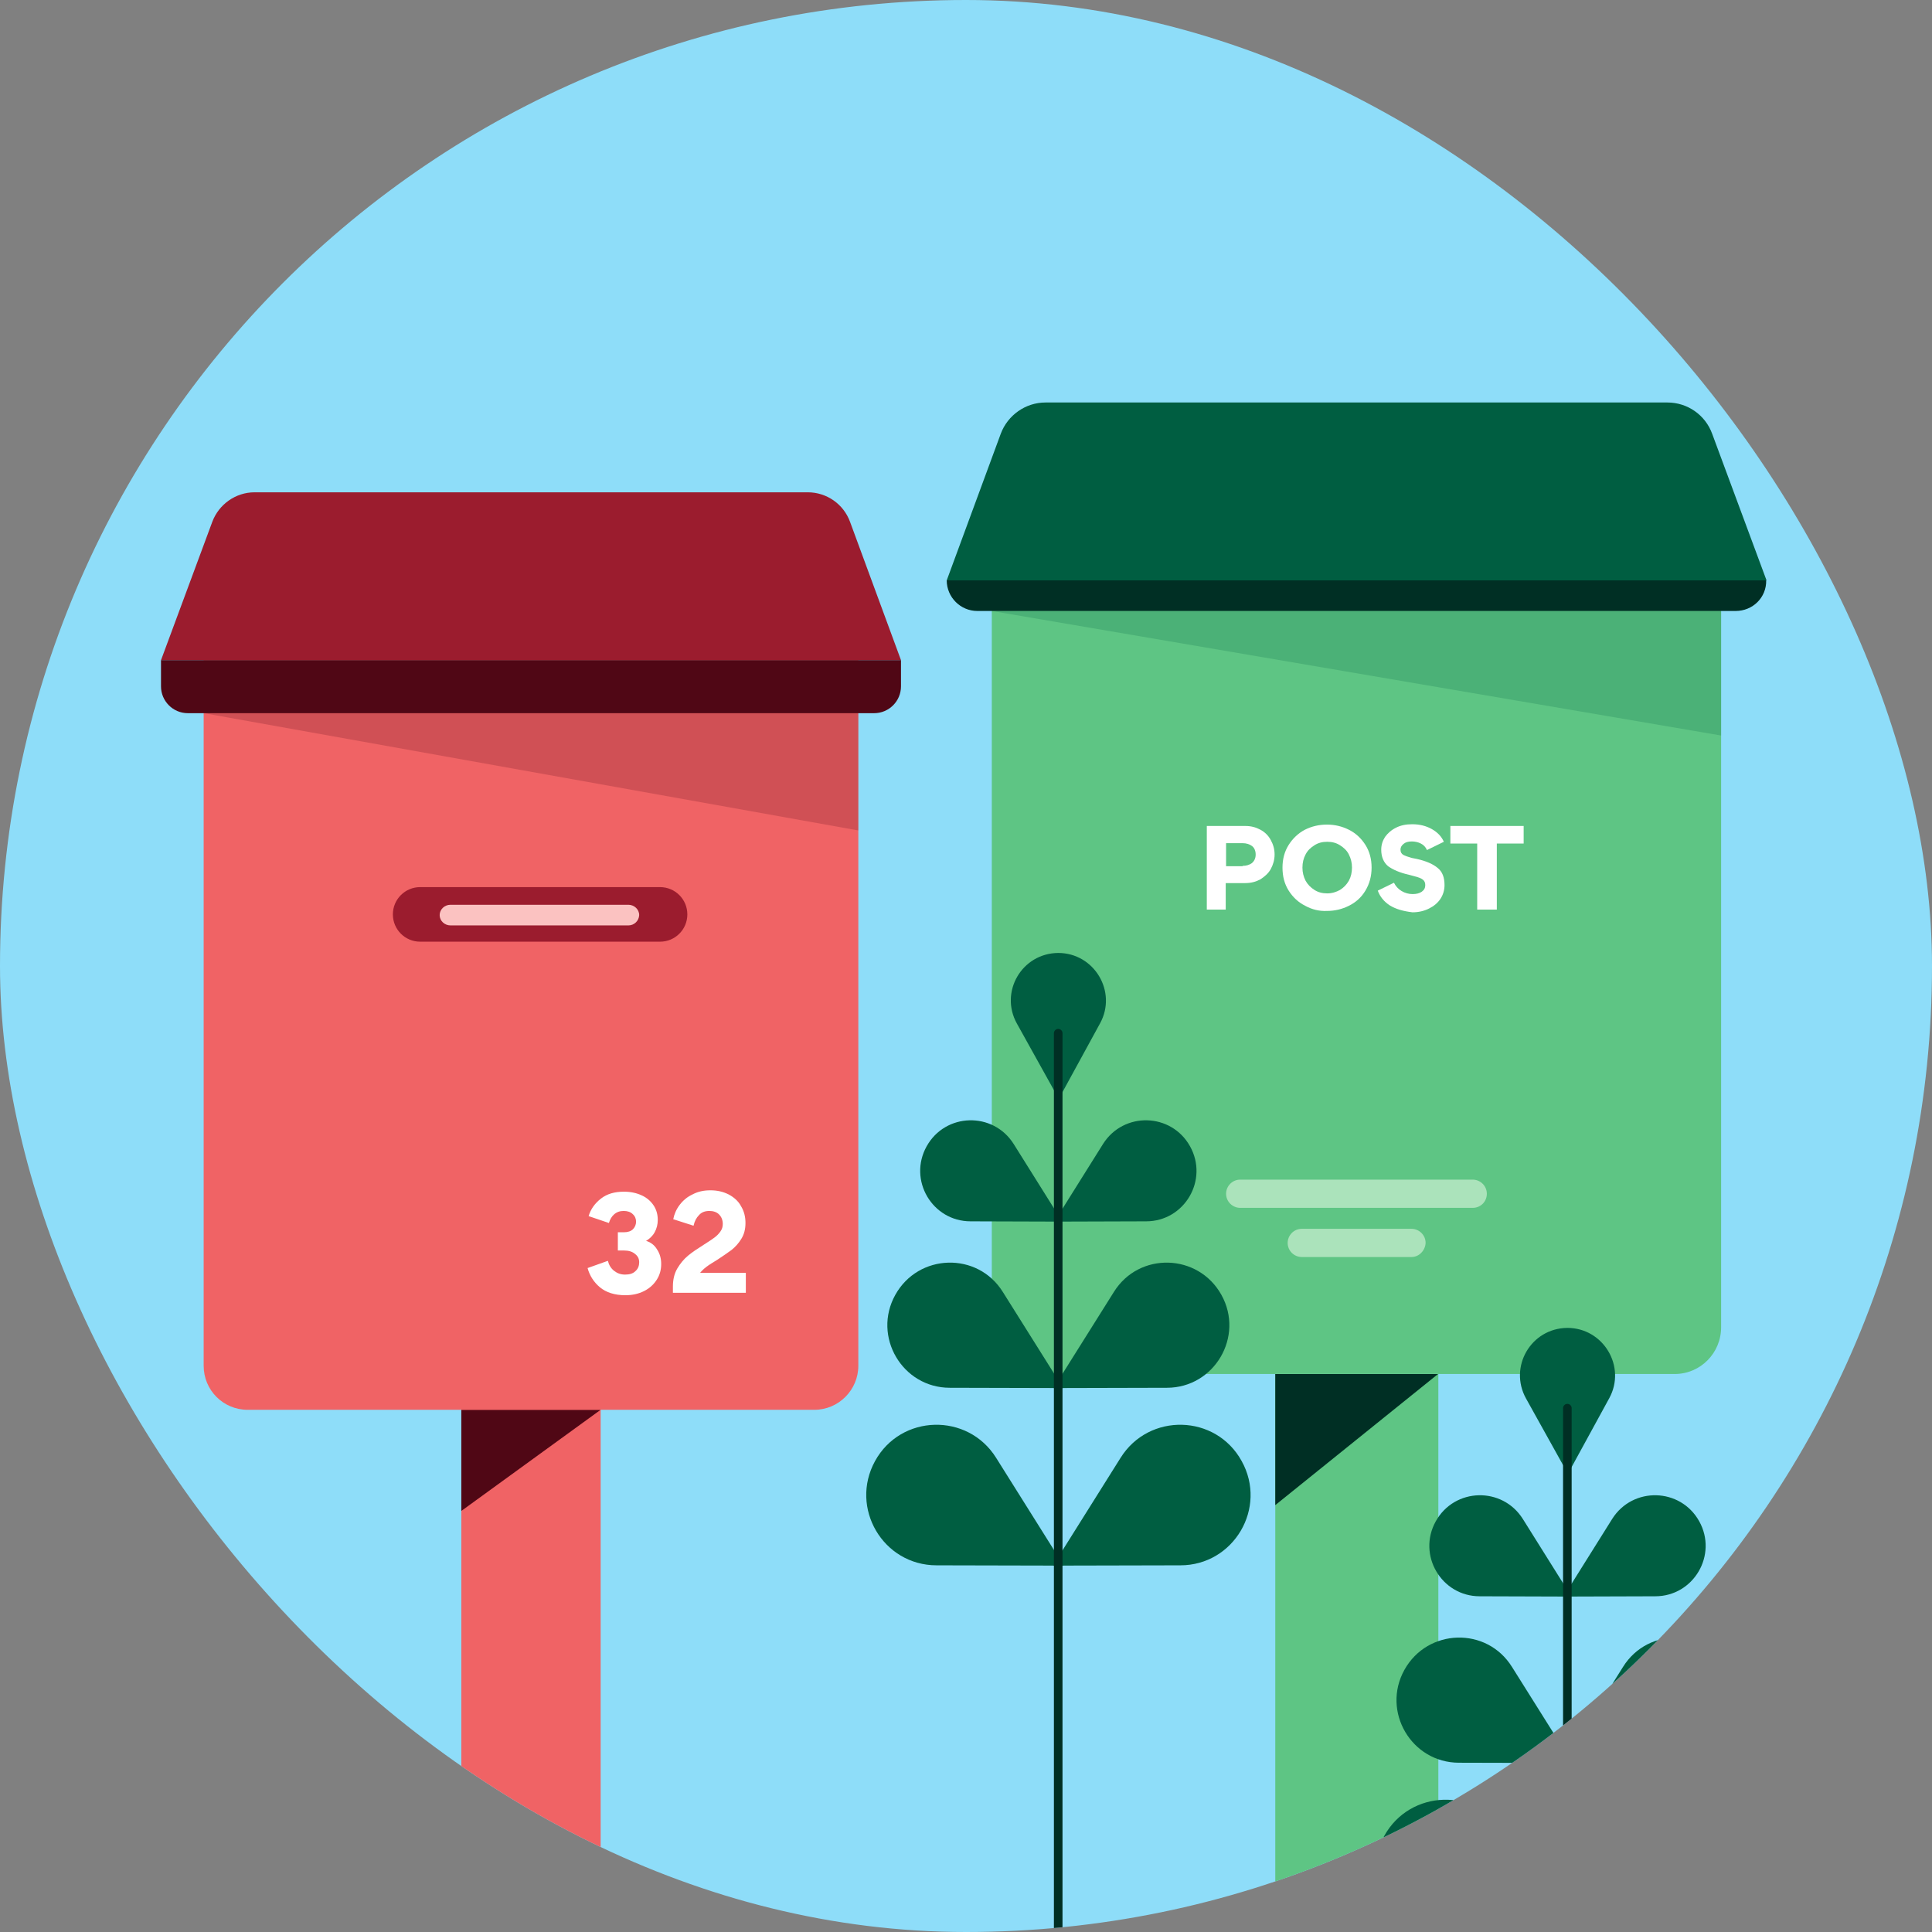<svg width="120" height="120" viewBox="0 0 120 120" fill="none" xmlns="http://www.w3.org/2000/svg">
<rect x="0" y="0" width="120" height="120" fill="#808080" stroke="none"/>
<g clip-path="url(#clip0)">
<rect width="120" height="120" rx="60" fill="#8EDDF9"/>
<path d="M104.017 85.342H64.508C62.906 85.342 61.602 84.038 61.602 82.436V36.047H106.902V82.436C106.902 84.038 105.62 85.342 104.017 85.342Z" fill="#5EC584"/>
<path d="M109.722 36.047H58.803L62.158 26.944C62.586 25.791 63.697 25 64.936 25H103.568C104.808 25 105.919 25.769 106.346 26.944L109.722 36.047Z" fill="#005E41"/>
<g opacity="0.2">
<path d="M61.602 37.949L106.902 45.684V37.949H61.602Z" fill="#005E41"/>
</g>
<path d="M78.291 51.538C78.568 51.687 78.782 51.901 78.932 52.179C79.081 52.457 79.167 52.734 79.167 53.076C79.167 53.397 79.081 53.696 78.932 53.974C78.782 54.252 78.547 54.444 78.291 54.615C78.013 54.764 77.714 54.85 77.35 54.85H76.132V56.495H74.957V51.303H77.35C77.714 51.303 78.013 51.388 78.291 51.538ZM77.18 53.781C77.415 53.781 77.607 53.717 77.756 53.61C77.906 53.482 77.992 53.311 77.992 53.076C77.992 52.841 77.906 52.649 77.756 52.542C77.607 52.435 77.415 52.371 77.18 52.371H76.154V53.803H77.18V53.781Z" fill="white"/>
<path d="M81.069 56.26C80.641 56.046 80.299 55.725 80.043 55.319C79.786 54.913 79.658 54.443 79.658 53.888C79.658 53.353 79.786 52.883 80.043 52.477C80.299 52.072 80.641 51.751 81.047 51.537C81.474 51.324 81.923 51.217 82.415 51.217C82.906 51.217 83.355 51.324 83.782 51.537C84.21 51.751 84.551 52.072 84.808 52.477C85.064 52.883 85.192 53.353 85.192 53.888C85.192 54.422 85.064 54.892 84.808 55.319C84.551 55.747 84.21 56.046 83.782 56.26C83.355 56.473 82.906 56.58 82.415 56.58C81.945 56.601 81.496 56.495 81.069 56.26ZM83.227 55.277C83.462 55.127 83.633 54.956 83.782 54.7C83.91 54.465 83.974 54.187 83.974 53.888C83.974 53.589 83.91 53.332 83.782 53.076C83.654 52.819 83.462 52.648 83.227 52.499C82.992 52.349 82.735 52.285 82.436 52.285C82.137 52.285 81.88 52.349 81.645 52.499C81.41 52.648 81.218 52.819 81.09 53.076C80.962 53.311 80.897 53.589 80.897 53.888C80.897 54.187 80.962 54.443 81.09 54.7C81.218 54.935 81.41 55.127 81.645 55.277C81.88 55.426 82.137 55.49 82.436 55.49C82.735 55.49 82.992 55.405 83.227 55.277Z" fill="white"/>
<path d="M86.325 56.238C85.962 56.003 85.705 55.682 85.577 55.319L86.581 54.828C86.688 55.041 86.838 55.212 87.051 55.341C87.265 55.469 87.5 55.533 87.735 55.533C87.97 55.533 88.162 55.49 88.312 55.383C88.462 55.276 88.526 55.148 88.526 54.977C88.526 54.828 88.483 54.721 88.376 54.636C88.269 54.55 88.098 54.486 87.842 54.422L87.521 54.336C86.944 54.208 86.517 54.016 86.218 53.802C85.94 53.567 85.791 53.225 85.791 52.776C85.791 52.477 85.876 52.221 86.026 51.986C86.197 51.751 86.41 51.559 86.709 51.409C87.008 51.259 87.329 51.195 87.714 51.195C88.184 51.195 88.59 51.302 88.932 51.495C89.273 51.687 89.53 51.943 89.68 52.285L88.632 52.798C88.547 52.606 88.419 52.477 88.248 52.392C88.077 52.306 87.885 52.264 87.692 52.264C87.479 52.264 87.308 52.306 87.18 52.413C87.051 52.52 86.987 52.627 86.987 52.776C86.987 52.926 87.051 53.033 87.158 53.097C87.286 53.161 87.457 53.225 87.692 53.289L88.013 53.353C88.59 53.482 89.017 53.674 89.295 53.909C89.594 54.144 89.722 54.507 89.722 54.977C89.722 55.276 89.637 55.576 89.466 55.832C89.295 56.089 89.06 56.281 88.761 56.43C88.462 56.58 88.12 56.665 87.735 56.665C87.18 56.601 86.709 56.473 86.325 56.238Z" fill="white"/>
<path d="M90.085 51.303H94.637V52.392H92.97V56.495H91.752V52.392H90.085V51.303Z" fill="white"/>
<path d="M107.799 37.949H60.705C59.658 37.949 58.803 37.094 58.803 36.047H109.701C109.722 37.115 108.868 37.949 107.799 37.949Z" fill="#002F24"/>
<path d="M79.21 119.767H89.338V85.344H79.21V119.767Z" fill="#5EC584"/>
<path d="M89.316 85.344L79.21 93.485V85.344H89.316Z" fill="#002F24"/>
<path d="M91.474 75.022H77.03C76.56 75.022 76.154 74.637 76.154 74.146C76.154 73.675 76.538 73.269 77.03 73.269H91.474C91.944 73.269 92.35 73.654 92.35 74.146C92.35 74.637 91.966 75.022 91.474 75.022Z" fill="#ABE3BB"/>
<path d="M87.671 78.076H80.855C80.385 78.076 79.979 77.692 79.979 77.2C79.979 76.73 80.363 76.324 80.855 76.324H87.671C88.141 76.324 88.547 76.709 88.547 77.2C88.526 77.67 88.141 78.076 87.671 78.076Z" fill="#ABE3BB"/>
<path d="M37.308 79.424H28.654V119.744H37.308V79.424Z" fill="#F06365"/>
<path d="M37.308 87.564L28.654 93.847V87.564H37.308Z" fill="#500715"/>
<path d="M50.577 87.566H15.385C13.868 87.566 12.65 86.348 12.65 84.831V41.006H53.312V84.831C53.312 86.326 52.094 87.566 50.577 87.566Z" fill="#F06365"/>
<path d="M55.962 41.005H10L13.184 32.416C13.59 31.326 14.637 30.578 15.812 30.578H50.171C51.346 30.578 52.393 31.305 52.799 32.416L55.962 41.005Z" fill="#9B1C2E"/>
<g opacity="0.2">
<path d="M12.65 44.295L53.312 51.581V44.295H12.65Z" fill="#500715"/>
</g>
<path d="M54.295 44.297H11.667C10.748 44.297 10 43.549 10 42.63V41.006H55.962V42.63C55.962 43.549 55.214 44.297 54.295 44.297Z" fill="#500715"/>
<path d="M40.997 58.49H26.097C25.16 58.49 24.402 57.732 24.402 56.795C24.402 55.858 25.16 55.1 26.097 55.1H40.997C41.934 55.1 42.692 55.858 42.692 56.795C42.692 57.732 41.934 58.49 40.997 58.49Z" fill="#9B1C2E"/>
<path d="M39.031 57.479H27.978C27.619 57.479 27.308 57.198 27.308 56.838C27.308 56.494 27.602 56.197 27.978 56.197H39.031C39.39 56.197 39.701 56.479 39.701 56.838C39.685 57.198 39.39 57.479 39.031 57.479Z" fill="#FBC2C1"/>
<path d="M40.812 77.607C40.983 77.864 41.068 78.163 41.068 78.505C41.068 78.868 40.983 79.189 40.791 79.488C40.598 79.787 40.342 80.022 40 80.193C39.658 80.364 39.273 80.449 38.846 80.449C38.184 80.449 37.65 80.278 37.265 79.958C36.88 79.637 36.624 79.231 36.496 78.761L37.756 78.312C37.82 78.569 37.949 78.782 38.141 78.932C38.333 79.082 38.547 79.167 38.825 79.167C39.102 79.167 39.316 79.103 39.466 78.954C39.637 78.804 39.701 78.612 39.701 78.398C39.701 78.184 39.615 78.013 39.444 77.885C39.273 77.736 39.038 77.671 38.761 77.671H38.376V76.539H38.739C38.996 76.539 39.188 76.475 39.316 76.347C39.444 76.218 39.508 76.047 39.508 75.877C39.508 75.706 39.444 75.535 39.295 75.406C39.166 75.278 38.974 75.214 38.739 75.214C38.504 75.214 38.312 75.278 38.141 75.428C37.991 75.556 37.885 75.748 37.82 75.962L36.56 75.535C36.688 75.107 36.944 74.744 37.329 74.445C37.714 74.146 38.184 74.018 38.761 74.018C39.188 74.018 39.551 74.103 39.872 74.253C40.192 74.402 40.427 74.616 40.598 74.872C40.769 75.129 40.855 75.428 40.855 75.77C40.855 76.047 40.791 76.304 40.662 76.539C40.534 76.774 40.342 76.945 40.128 77.073C40.427 77.159 40.662 77.351 40.812 77.607Z" fill="white"/>
<path d="M46.325 79.06V80.299H41.795V79.915C41.795 79.487 41.88 79.103 42.072 78.782C42.265 78.462 42.478 78.205 42.735 77.992C42.991 77.778 43.312 77.564 43.718 77.308C43.995 77.137 44.209 76.987 44.359 76.88C44.508 76.773 44.637 76.645 44.743 76.496C44.85 76.346 44.893 76.197 44.893 76.026C44.893 75.769 44.807 75.577 44.658 75.427C44.508 75.278 44.295 75.214 44.06 75.214C43.782 75.214 43.568 75.299 43.419 75.47C43.248 75.641 43.141 75.855 43.077 76.132L41.816 75.727C41.88 75.406 42.008 75.107 42.222 74.829C42.436 74.551 42.692 74.338 43.013 74.188C43.333 74.017 43.696 73.932 44.124 73.932C44.551 73.932 44.914 74.017 45.256 74.188C45.577 74.359 45.855 74.594 46.025 74.915C46.218 75.235 46.303 75.577 46.303 75.962C46.303 76.346 46.218 76.667 46.047 76.945C45.876 77.222 45.684 77.436 45.449 77.628C45.214 77.799 44.914 78.013 44.551 78.248C44.273 78.419 44.06 78.547 43.889 78.675C43.718 78.803 43.59 78.932 43.483 79.06H46.325Z" fill="white"/>
<path d="M65.982 75.877L60.285 75.859C57.901 75.859 56.391 73.293 57.555 71.2C58.72 69.107 61.687 69.034 62.961 71.055L65.982 75.877Z" fill="#005E41"/>
<path d="M65.49 75.877L71.187 75.859C73.571 75.859 75.081 73.293 73.916 71.2C72.752 69.107 69.785 69.034 68.511 71.055L65.49 75.877Z" fill="#005E41"/>
<path d="M65.763 68.253L68.329 63.557C69.403 61.592 67.965 59.19 65.727 59.19C63.47 59.208 62.069 61.61 63.161 63.575L65.763 68.253Z" fill="#005E41"/>
<path d="M66.036 86.215L58.993 86.197C56.045 86.197 54.17 83.012 55.608 80.427C57.046 77.843 60.722 77.734 62.287 80.245L66.036 86.215Z" fill="#005E41"/>
<path d="M65.436 86.215L72.479 86.197C75.427 86.197 77.302 83.012 75.864 80.427C74.426 77.843 70.75 77.734 69.185 80.245L65.436 86.215Z" fill="#005E41"/>
<path d="M66.073 97.243L58.174 97.225C54.844 97.225 52.751 93.657 54.352 90.746C55.954 87.834 60.103 87.725 61.869 90.545L66.073 97.243Z" fill="#005E41"/>
<path d="M65.399 97.243L73.316 97.225C76.628 97.225 78.74 93.657 77.12 90.746C75.518 87.834 71.369 87.725 69.603 90.545L65.399 97.243Z" fill="#005E41"/>
<path fill-rule="evenodd" clip-rule="evenodd" d="M65.727 63.908C65.875 63.908 65.994 64.028 65.994 64.175V121.576C65.994 121.723 65.875 121.843 65.727 121.843C65.579 121.843 65.46 121.723 65.46 121.576V64.175C65.46 64.028 65.579 63.908 65.727 63.908Z" fill="#002F24"/>
<path d="M97.606 99.166L91.909 99.148C89.525 99.148 88.015 96.582 89.179 94.489C90.344 92.396 93.311 92.324 94.585 94.344L97.606 99.166Z" fill="#005E41"/>
<path d="M97.114 99.166L102.811 99.148C105.195 99.148 106.705 96.582 105.541 94.489C104.376 92.396 101.409 92.324 100.135 94.344L97.114 99.166Z" fill="#005E41"/>
<path d="M97.387 91.542L99.953 86.846C101.027 84.881 99.589 82.478 97.351 82.478C95.094 82.497 93.693 84.899 94.785 86.865L97.387 91.542Z" fill="#005E41"/>
<path d="M97.66 109.504L90.617 109.486C87.669 109.486 85.794 106.301 87.232 103.716C88.67 101.132 92.346 101.023 93.911 103.534L97.66 109.504Z" fill="#005E41"/>
<path d="M97.06 109.504L104.103 109.486C107.051 109.486 108.926 106.301 107.488 103.716C106.05 101.132 102.374 101.023 100.809 103.534L97.06 109.504Z" fill="#005E41"/>
<path d="M97.697 120.532L89.798 120.514C86.468 120.514 84.375 116.947 85.976 114.035C87.578 111.123 91.727 111.014 93.493 113.834L97.697 120.532Z" fill="#005E41"/>
<path d="M97.023 120.532L104.94 120.514C108.252 120.514 110.364 116.947 108.744 114.035C107.142 111.123 102.993 111.014 101.227 113.834L97.023 120.532Z" fill="#005E41"/>
<path fill-rule="evenodd" clip-rule="evenodd" d="M97.351 87.197C97.499 87.197 97.618 87.317 97.618 87.464V144.865C97.618 145.012 97.499 145.132 97.351 145.132C97.204 145.132 97.084 145.012 97.084 144.865V87.464C97.084 87.317 97.204 87.197 97.351 87.197Z" fill="#002F24"/>
</g>
<defs>
<clipPath id="clip0">
<rect width="120" height="120" rx="60" fill="white"/>
</clipPath>
</defs>
</svg>
